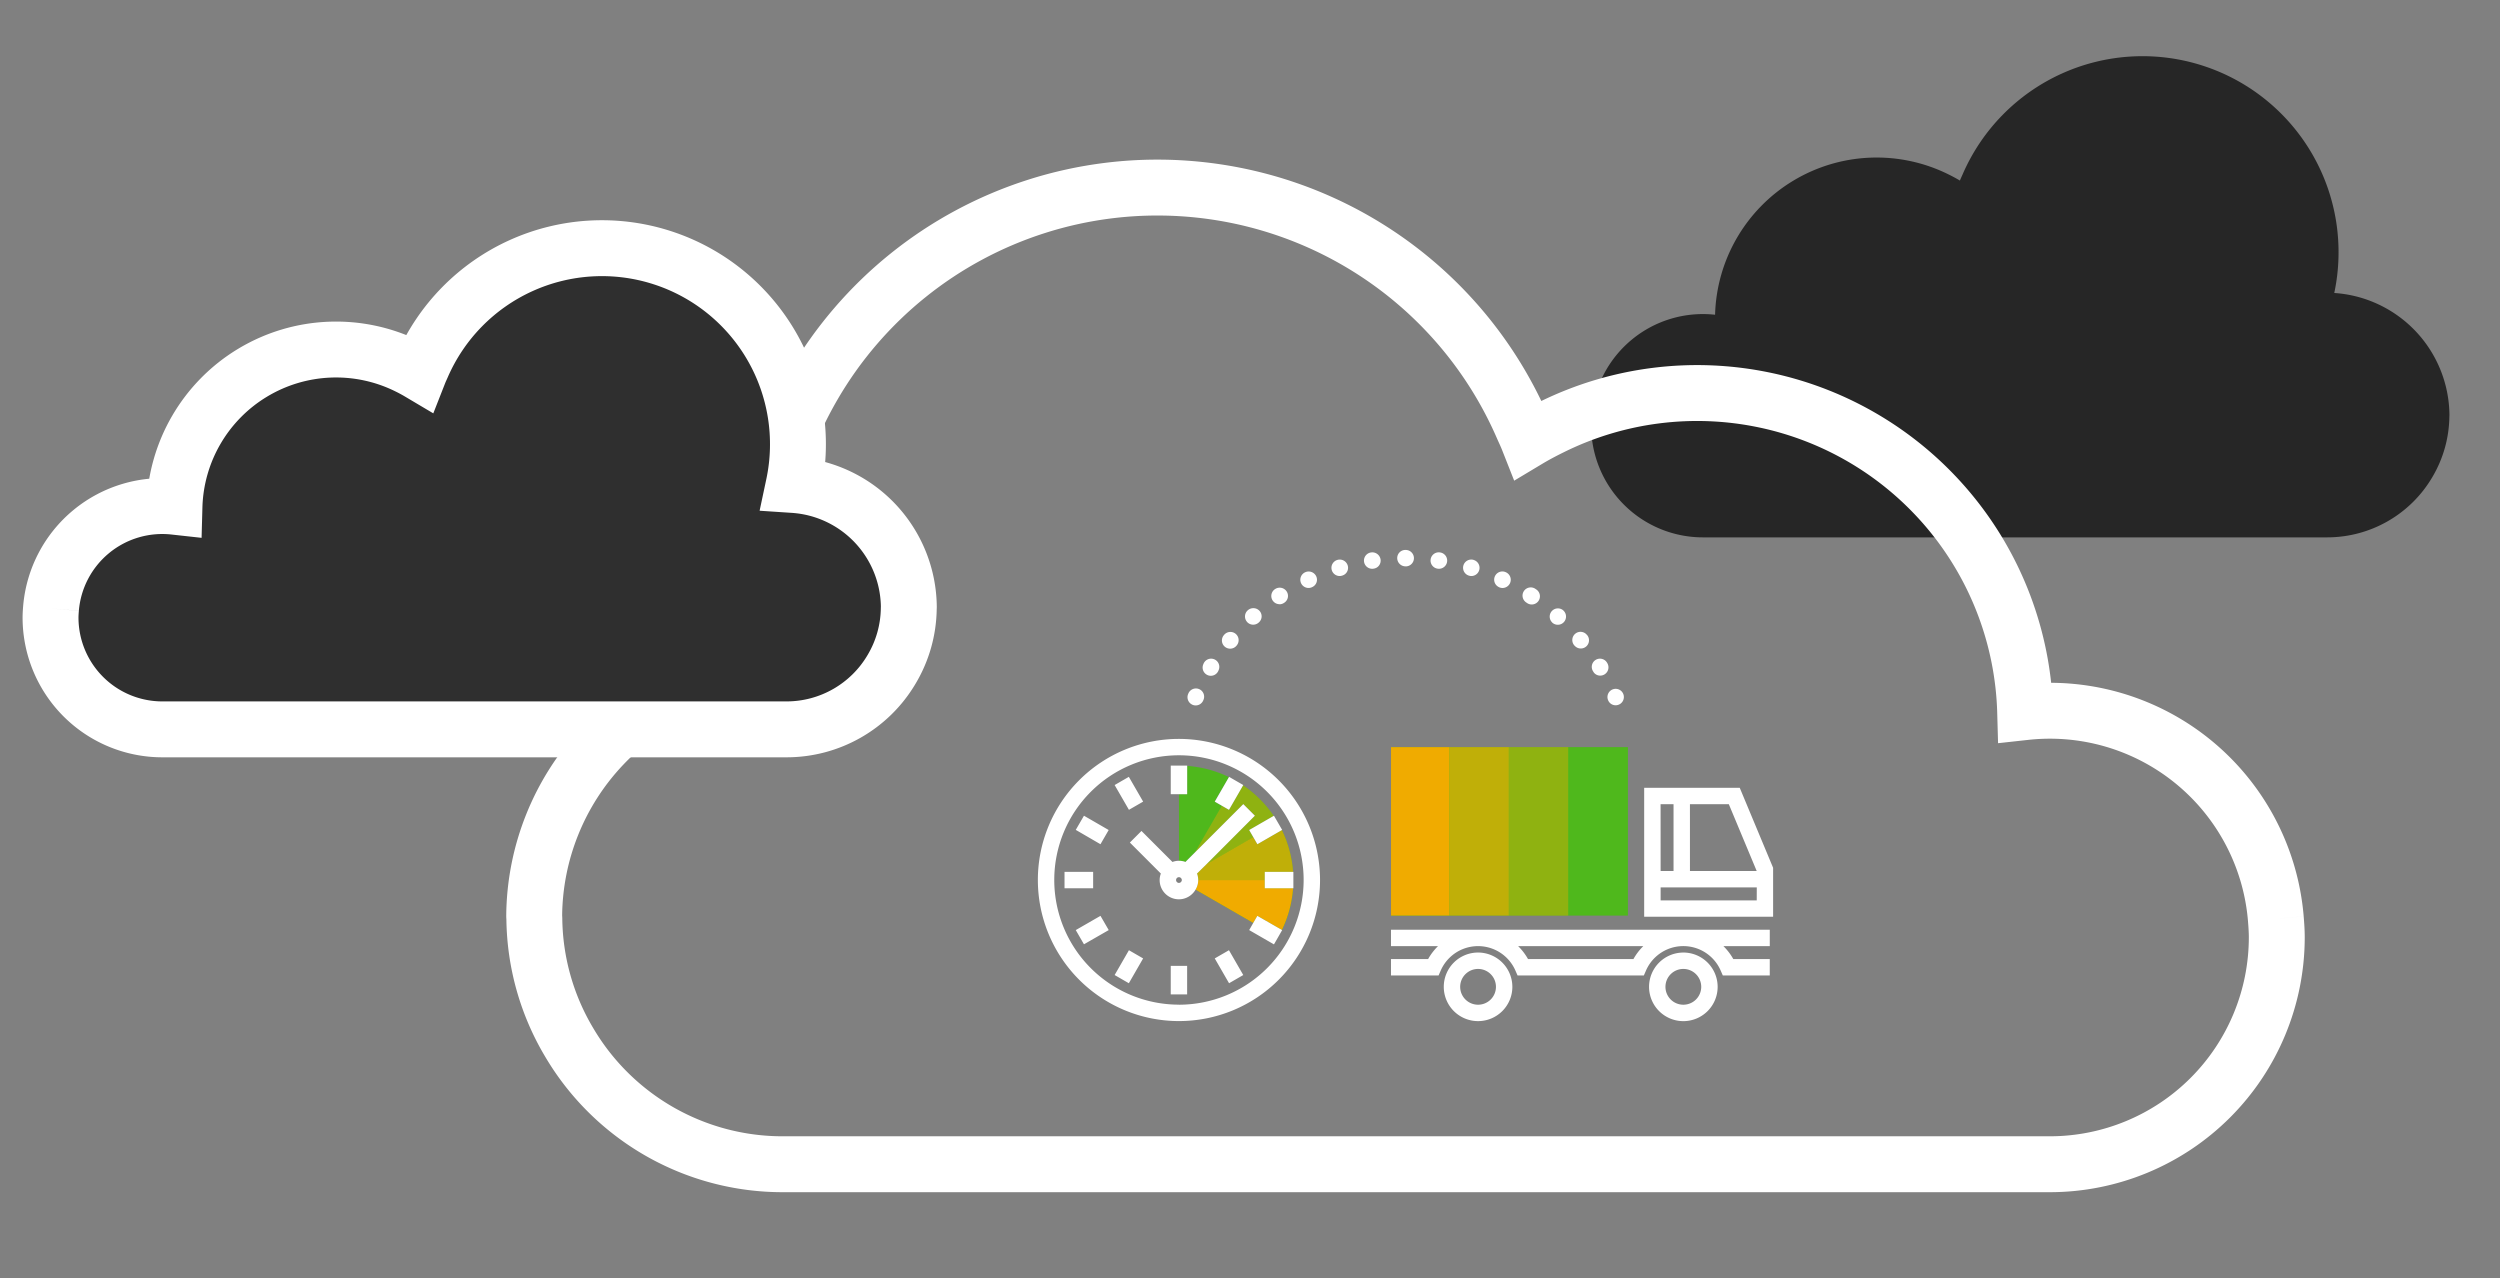 <svg xmlns="http://www.w3.org/2000/svg" xmlns:xlink="http://www.w3.org/1999/xlink" width="223.603" height="114.328" viewBox="0 0 223.603 114.328">
  <rect x="0" y="0" width="223.603" height="114.328" fill="#808080" stroke="none"/>
  <defs>
    <clipPath id="clip-path">
      <rect id="Rectangle_1424" data-name="Rectangle 1424" width="85.808" height="53.089" fill="#262626"/>
    </clipPath>
    <clipPath id="clip-path-2">
      <rect id="Rectangle_1776" data-name="Rectangle 1776" width="65.761" height="42.143" fill="none"/>
    </clipPath>
    <clipPath id="clip-path-6">
      <rect id="Rectangle_1771" data-name="Rectangle 1771" width="27.886" height="15.064" fill="none"/>
    </clipPath>
    <clipPath id="clip-path-8">
      <rect id="Rectangle_1773" data-name="Rectangle 1773" width="33.398" height="15.064" fill="none"/>
    </clipPath>
    <clipPath id="clip-path-10">
      <rect id="Rectangle_1424-2" data-name="Rectangle 1424" width="174.214" height="107.785" fill="none" stroke="#fff" stroke-width="5"/>
    </clipPath>
    <clipPath id="clip-path-11">
      <rect id="Rectangle_1424-3" data-name="Rectangle 1424" width="85.808" height="53.089" fill="#2f2f2f" stroke="#fff" stroke-width="5"/>
    </clipPath>
  </defs>
  <g id="Group_3845" data-name="Group 3845" transform="translate(347.857 18339.543)">
    <g id="Group_2565" data-name="Group 2565" transform="translate(-210.063 -18339.543)" clip-path="url(#clip-path)">
      <path id="Path_1447" data-name="Path 1447" d="M.042,32.228a9.987,9.987,0,0,1,11.043-9.1A14.455,14.455,0,0,1,31.939,10.564c.355.174.7.358,1.044.562.075-.191.164-.374.246-.562A17.533,17.533,0,0,1,66.466,21.182,11.034,11.034,0,0,1,76.767,32.1c0,.042-.006.082-.006.124a10.855,10.855,0,0,1-1.534,5.444,10.912,10.912,0,0,1-9.4,5.372H9.991A10,10,0,0,1,0,33.055c0-.279.019-.554.042-.827" transform="translate(4.52 5.023)" fill="#262626"/>
    </g>
    <g id="Group_3063" data-name="Group 3063" transform="translate(-255.029 -18290.355)" clip-path="url(#clip-path-2)">
      <g id="Group_3048" data-name="Group 3048">
        <g id="Group_3047" data-name="Group 3047" clip-path="url(#clip-path-2)">
          <path id="Path_1592" data-name="Path 1592" d="M41.414,56.766,43.607,55.5a10.264,10.264,0,0,1,1,3.735H42.075V60.7h2.534a10.268,10.268,0,0,1-1,3.735l-2.194-1.266-.367.636-5.161-2.98a1.646,1.646,0,0,0,.131-1.438l5.174-5.174-1.037-1.037-5.175,5.175a1.711,1.711,0,0,0-.58-.107V52.293h.734V49.76a10.286,10.286,0,0,1,3.736,1L37.6,52.955l1.271.734,1.267-2.194a10.316,10.316,0,0,1,2.734,2.735L40.68,55.5Zm33.143-8.682H53.368V63.147H74.557Z" transform="translate(-21.781 -30.445)" fill="#4fb81c"/>
        </g>
      </g>
      <g id="Group_3050" data-name="Group 3050">
        <g id="Group_3049" data-name="Group 3049" clip-path="url(#clip-path-2)">
          <path id="Path_1593" data-name="Path 1593" d="M55.934,48.085h5.221V63.148H55.934ZM47.175,60.7H44.641V59.97H38.69a1.7,1.7,0,0,1-.238.858l5.161,2.98.367-.636,2.194,1.266a10.267,10.267,0,0,0,1-3.735" transform="translate(-24.347 -30.446)" fill="#f0ab00"/>
        </g>
      </g>
      <g id="Group_3055" data-name="Group 3055">
        <g id="Group_3054" data-name="Group 3054" clip-path="url(#clip-path-2)">
          <g id="Group_3053" data-name="Group 3053" transform="translate(14.236 17.639)" opacity="0.7">
            <g id="Group_3052" data-name="Group 3052">
              <g id="Group_3051" data-name="Group 3051" clip-path="url(#clip-path-6)">
                <path id="Path_1594" data-name="Path 1594" d="M61.381,48.085h5.312V63.148H61.381ZM47.4,59.236a10.264,10.264,0,0,0-1-3.735l-2.194,1.266-.367-.635-4.193,2.421-.837.837a1.709,1.709,0,0,1,.107.58h5.951v-.734Z" transform="translate(-38.808 -48.085)" fill="#f0ab00"/>
              </g>
            </g>
          </g>
        </g>
      </g>
      <g id="Group_3060" data-name="Group 3060">
        <g id="Group_3059" data-name="Group 3059" clip-path="url(#clip-path-2)">
          <g id="Group_3058" data-name="Group 3058" transform="translate(14.036 17.639)" opacity="0.4">
            <g id="Group_3057" data-name="Group 3057">
              <g id="Group_3056" data-name="Group 3056" clip-path="url(#clip-path-8)">
                <path id="Path_1595" data-name="Path 1595" d="M66.348,48.084H71.66V63.147H66.348ZM43.126,55.5l2.194-1.266a10.324,10.324,0,0,0-2.735-2.735l-1.266,2.194-.636-.367-2.421,4.193L42.6,53.178l1.037,1.037L39.3,58.552l4.193-2.421Z" transform="translate(-38.262 -48.084)" fill="#f0ab00"/>
              </g>
            </g>
          </g>
        </g>
      </g>
      <g id="Group_3062" data-name="Group 3062">
        <g id="Group_3061" data-name="Group 3061" clip-path="url(#clip-path-2)">
          <path id="Path_1596" data-name="Path 1596" d="M12.618,16.9a12.619,12.619,0,1,0,12.62,12.618A12.633,12.633,0,0,0,12.618,16.9m0,23.77A11.152,11.152,0,1,1,23.771,29.523,11.164,11.164,0,0,1,12.618,40.675m50.159-19.4H54.229V32.808H65.761V28.427Zm-4.455,1.467H61.8l2.492,5.972H58.323Zm-2.626,0h1.159v5.972H55.7Zm8.6,8.6H55.7V30.182h8.6Zm-6.56,4.668A3.067,3.067,0,1,0,60.8,39.076a3.071,3.071,0,0,0-3.068-3.068m0,4.667a1.6,1.6,0,1,1,1.6-1.6,1.6,1.6,0,0,1-1.6,1.6M39.372,36.008a3.067,3.067,0,1,0,3.067,3.068,3.071,3.071,0,0,0-3.067-3.068m0,4.667a1.6,1.6,0,1,1,1.6-1.6,1.6,1.6,0,0,1-1.6,1.6m-7.789-5.242h4.208a5.1,5.1,0,0,0-.885,1.158H31.583v1.467h4.258l.192-.44a3.644,3.644,0,0,1,6.678,0l.192.44H54.2l.192-.44a3.643,3.643,0,0,1,6.678,0l.192.441h4.2V36.593H62.2a5.084,5.084,0,0,0-.886-1.16h4.149V33.966H31.583Zm22.57,0a5.091,5.091,0,0,0-.884,1.158h-9.43a5.1,5.1,0,0,0-.885-1.158Zm-35.445-29A.734.734,0,0,1,18.773,5.4a.746.746,0,0,1,1.047.044.722.722,0,0,1-.043,1.027l-.033.03a.734.734,0,0,1-1.036-.065M17.2,8.83a.733.733,0,0,0,.566-.266l.022-.027A.734.734,0,1,0,16.654,7.6l-.024.029a.733.733,0,0,0,.565,1.2M15.189,11.2a.733.733,0,0,0,.958-.4l.01-.025a.734.734,0,1,0-1.348-.578l-.018.043a.734.734,0,0,0,.4.958M35.732,1.671l.037.005a.715.715,0,0,0,.108.008.734.734,0,0,0,.106-1.46L35.945.219a.734.734,0,0,0-.213,1.452m-2.84-.2H32.9A.734.734,0,0,0,32.9,0h-.037a.724.724,0,0,0-.722.734.744.744,0,0,0,.745.734M13.836,13.852a.733.733,0,0,0,.958-.4l.011-.025a.734.734,0,1,0-1.349-.578l-.018.043a.734.734,0,0,0,.4.958M24.209,3.4a.73.73,0,0,0,.306-.067l.037-.018a.72.72,0,0,0,.339-.968A.748.748,0,0,0,23.9,2a.734.734,0,0,0,.307,1.4m-2.6,1.461a.729.729,0,0,0,.394-.116l.043-.028A.725.725,0,0,0,22.244,3.7a.743.743,0,0,0-1.027-.2.734.734,0,0,0,.4,1.352M38.537,2.292l.031.009a.727.727,0,0,0,.213.032A.734.734,0,0,0,38.994.9L38.955.885a.734.734,0,0,0-.417,1.407M26.788.893a.734.734,0,0,0,.2,1.439.724.724,0,0,0,.2-.029l.045-.013a.722.722,0,0,0,.477-.911.745.745,0,0,0-.928-.485M29.8.224a.734.734,0,0,0,.1,1.461.756.756,0,0,0,.1-.007l.045-.007a.722.722,0,0,0,.605-.83A.748.748,0,0,0,29.8.224M41.216,3.317l.033.016A.734.734,0,0,0,41.871,2l-.033-.015a.734.734,0,0,0-.622,1.329m8.471,7.589a.708.708,0,0,0,.607.337.739.739,0,0,0,.624-1.138.734.734,0,1,0-1.252.764ZM46.009,6.5A.734.734,0,1,0,47,5.415l-.044-.04A.734.734,0,0,0,46,6.485ZM43.72,4.724l.02.014a.734.734,0,1,0,.824-1.214l-.04-.027a.734.734,0,1,0-.8,1.227m4.288,3.844a.734.734,0,0,0,1.129-.937L49.109,7.6a.734.734,0,1,0-1.12.948Zm2.978,4.843.023.052a.721.721,0,0,0,.662.43.737.737,0,0,0,.672-1.041.734.734,0,0,0-1.356.56m-35.913,14.7h0L19.41,23.77l-1.037-1.037-4.337,4.337-.838.838a1.614,1.614,0,0,0-1.158,0L9.266,25.133,8.229,26.171,11,28.944a1.7,1.7,0,0,0-.107.579,1.718,1.718,0,0,0,3.21.858,1.646,1.646,0,0,0,.131-1.438ZM12.838,29.65a.254.254,0,0,1-.219.131.257.257,0,0,1,0-.514.241.241,0,0,1,.127.036.265.265,0,0,1,.092.094.247.247,0,0,1,.039.126.25.25,0,0,1-.038.127M8.145,35.8l1.27.734L8.137,38.754,6.866,38.02Zm3.739,3.954h1.467V37.2H11.885Zm3.937-3.22L17.1,38.754l1.271-.734L17.092,35.8ZM3.389,34l.734,1.271L6.338,34,5.6,32.726Zm0-8.963L5.6,26.321l.734-1.271L4.123,23.771ZM4.944,28.79H2.384v1.467H4.944Zm4.472-6.28L8.137,20.293l-1.271.734,1.279,2.216Zm11.7,1.262-.022.013L18.9,25.05l.367.635.367.635,2.194-1.267.022-.012Zm-2.756-2.722h0l.013-.022-.635-.366h0l-.635-.367-.013.022-1.267,2.194.635.367.635.367Zm-5.007-1.734V19.29H11.885v2.558h1.467Zm9.476,9.475H20.294v1.467h2.559V28.79Zm-3.2,3.936-.367.636L18.9,34l2.216,1.279.366-.635v0L21.849,34l-.022-.012Z" fill="#fff"/>
        </g>
      </g>
    </g>
    <g id="Group_2990" data-name="Group 2990" transform="translate(-309.255 -18333)">
      <g id="Group_2565-2" data-name="Group 2565" transform="translate(0 0)" clip-path="url(#clip-path-10)">
        <path id="Path_1447-2" data-name="Path 1447" d="M155.774,65.431a20.276,20.276,0,0,0-22.42-18.48,29.349,29.349,0,0,0-42.339-25.5c-.72.354-1.431.727-2.12,1.14-.153-.388-.333-.76-.5-1.14a35.6,35.6,0,0,0-67.48,21.557A22.4,22.4,0,0,0,0,65.18c0,.084.012.167.013.251A22.039,22.039,0,0,0,3.127,76.485,22.155,22.155,0,0,0,22.212,87.391H135.575a20.305,20.305,0,0,0,20.284-20.28c0-.567-.039-1.124-.085-1.68" transform="translate(9.177 10.197)" fill="none" stroke="#fff" stroke-width="5"/>
      </g>
    </g>
    <g id="Group_3163" data-name="Group 3163" transform="translate(-347.857 -18322.371)">
      <g id="Group_2565-3" data-name="Group 2565" transform="translate(0)" clip-path="url(#clip-path-11)">
        <path id="Path_1447-3" data-name="Path 1447" d="M.042,32.228a9.987,9.987,0,0,1,11.043-9.1A14.455,14.455,0,0,1,31.939,10.564c.355.174.7.358,1.044.562.075-.191.164-.374.246-.562A17.533,17.533,0,0,1,66.466,21.182,11.034,11.034,0,0,1,76.767,32.1c0,.042-.006.082-.006.124a10.855,10.855,0,0,1-1.534,5.444,10.912,10.912,0,0,1-9.4,5.372H9.991A10,10,0,0,1,0,33.055c0-.279.019-.554.042-.827" transform="translate(4.52 5.023)" fill="#2f2f2f" stroke="#fff" stroke-width="5"/>
      </g>
    </g>
  </g>
</svg>
